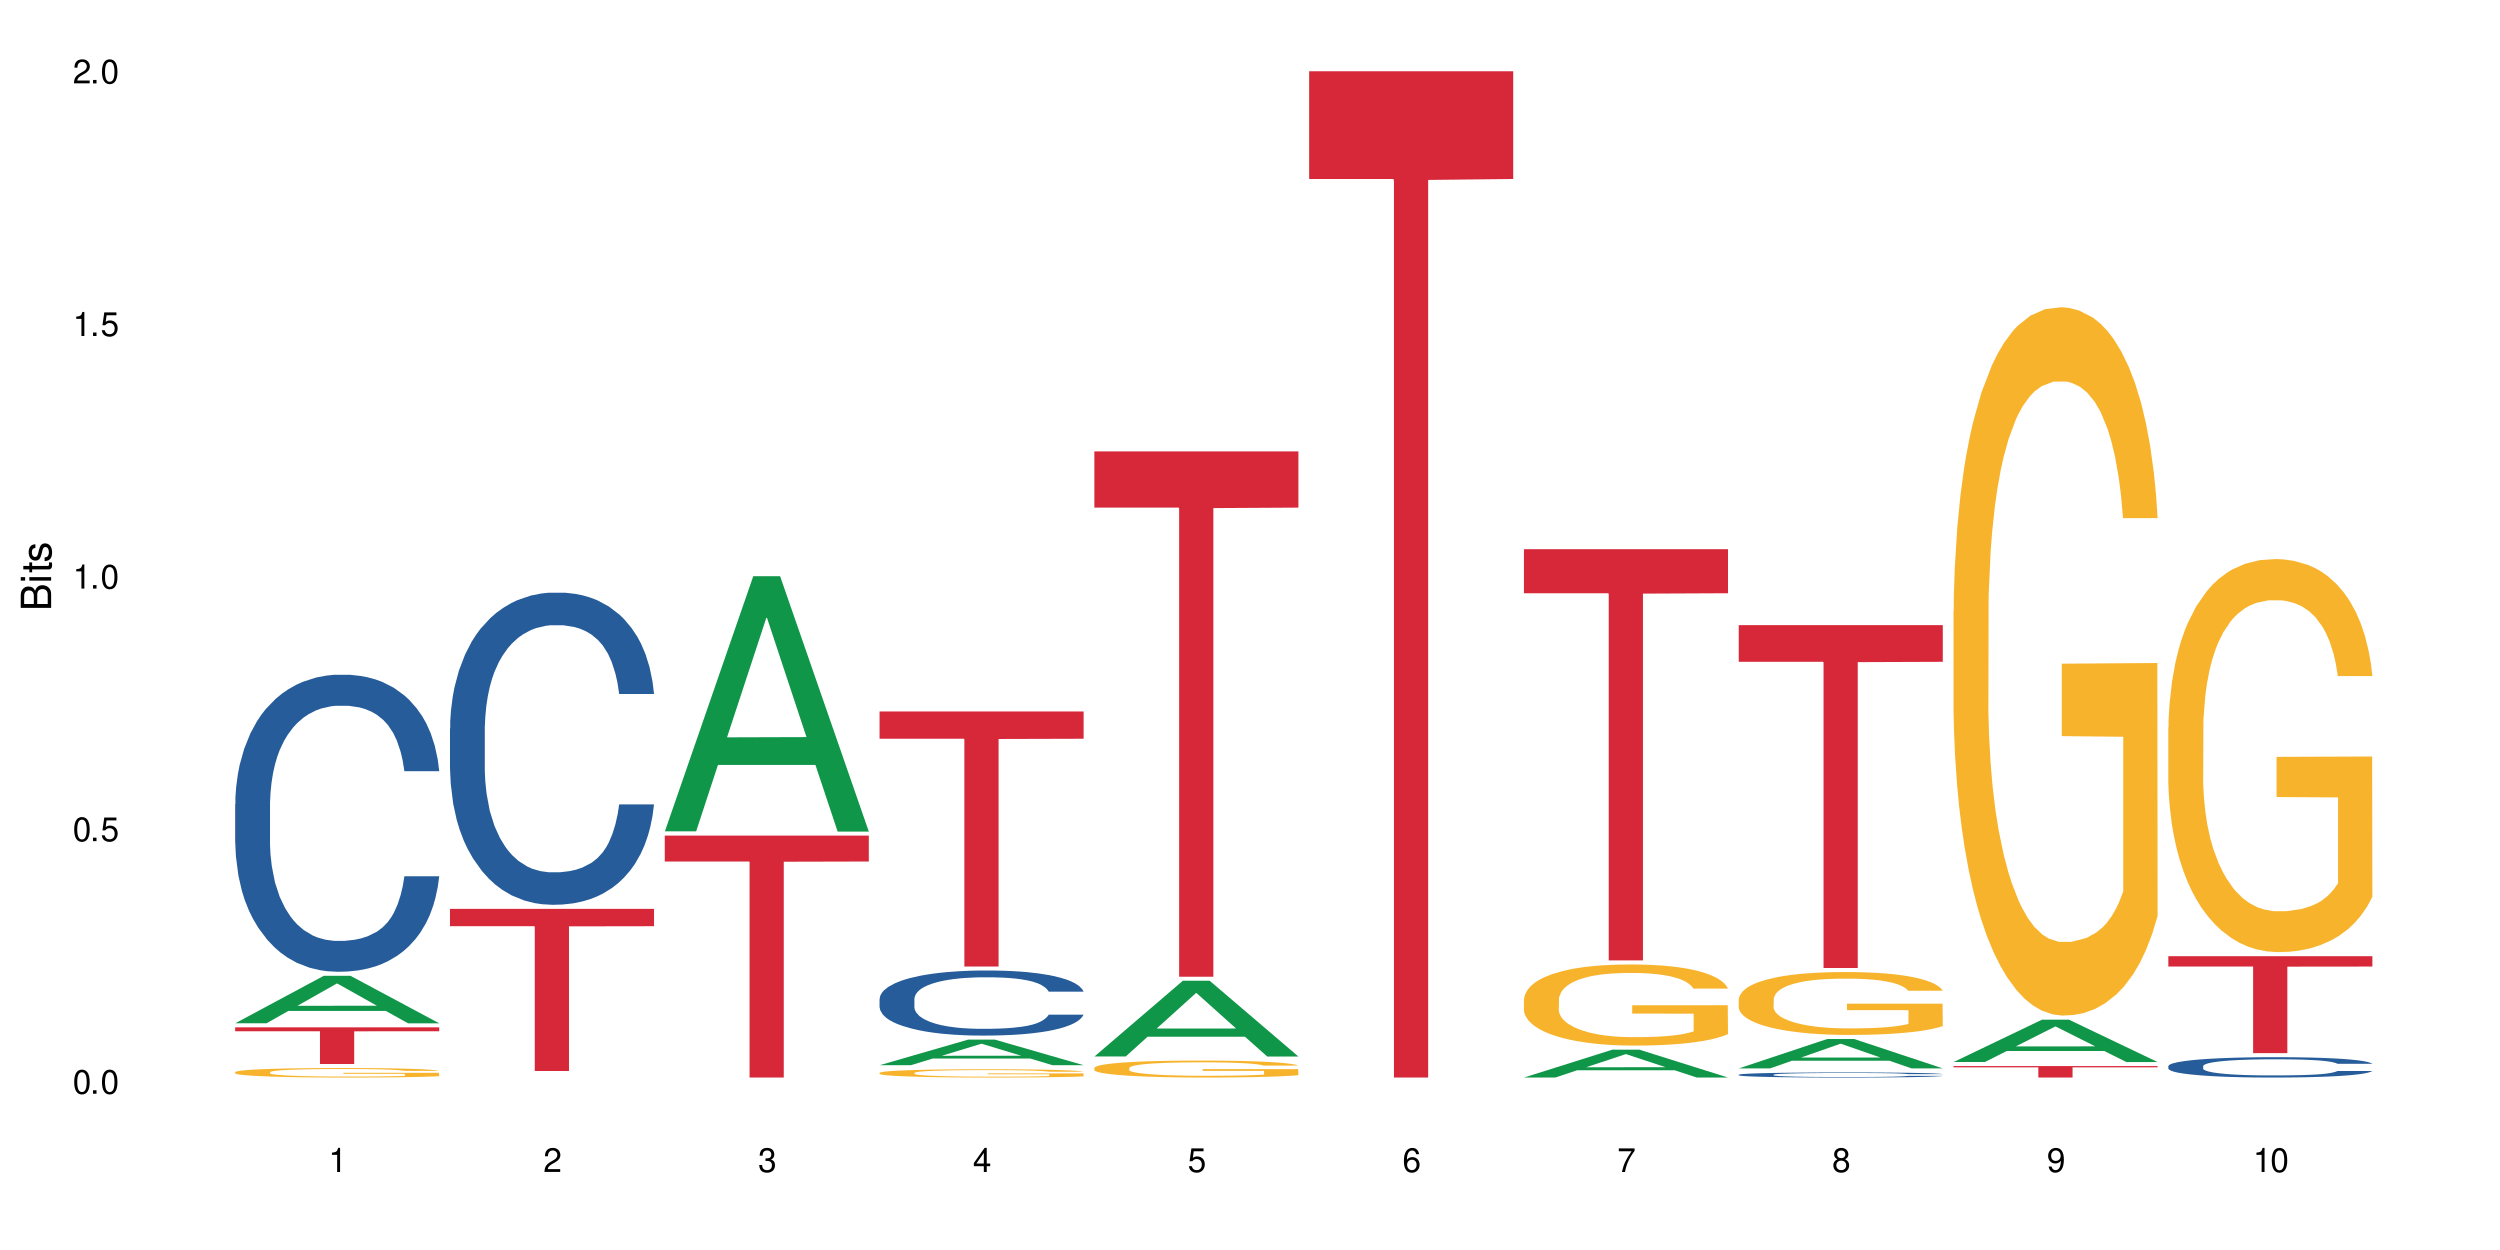 <?xml version="1.0" encoding="UTF-8"?>
<svg xmlns="http://www.w3.org/2000/svg" xmlns:xlink="http://www.w3.org/1999/xlink" width="720" height="360" viewBox="0 0 720 360">
<defs>
<g>
<g id="glyph-0-0">
</g>
<g id="glyph-0-1">
<path d="M 2.641 -6.938 C 2 -6.938 1.422 -6.656 1.078 -6.172 C 0.641 -5.562 0.406 -4.641 0.406 -3.359 C 0.406 -1.016 1.188 0.219 2.641 0.219 C 4.078 0.219 4.859 -1.016 4.859 -3.297 C 4.859 -4.641 4.656 -5.547 4.203 -6.172 C 3.844 -6.656 3.281 -6.938 2.641 -6.938 Z M 2.641 -6.188 C 3.547 -6.188 4 -5.25 4 -3.375 C 4 -1.406 3.562 -0.484 2.625 -0.484 C 1.734 -0.484 1.281 -1.438 1.281 -3.344 C 1.281 -5.25 1.734 -6.188 2.641 -6.188 Z M 2.641 -6.188 "/>
</g>
<g id="glyph-0-2">
<path d="M 1.828 -1 L 0.828 -1 L 0.828 0 L 1.828 0 Z M 1.828 -1 "/>
</g>
<g id="glyph-0-3">
<path d="M 4.562 -6.797 L 1.062 -6.797 L 0.547 -3.094 L 1.328 -3.094 C 1.719 -3.562 2.047 -3.734 2.578 -3.734 C 3.484 -3.734 4.062 -3.109 4.062 -2.094 C 4.062 -1.125 3.484 -0.531 2.578 -0.531 C 1.828 -0.531 1.375 -0.906 1.188 -1.672 L 0.328 -1.672 C 0.453 -1.109 0.547 -0.844 0.75 -0.594 C 1.125 -0.078 1.828 0.219 2.594 0.219 C 3.969 0.219 4.922 -0.781 4.922 -2.219 C 4.922 -3.562 4.031 -4.484 2.719 -4.484 C 2.25 -4.484 1.859 -4.359 1.469 -4.062 L 1.734 -5.969 L 4.562 -5.969 Z M 4.562 -6.797 "/>
</g>
<g id="glyph-0-4">
<path d="M 2.484 -4.938 L 2.484 0 L 3.328 0 L 3.328 -6.938 L 2.766 -6.938 C 2.469 -5.875 2.281 -5.734 0.984 -5.562 L 0.984 -4.938 Z M 2.484 -4.938 "/>
</g>
<g id="glyph-0-5">
<path d="M 4.859 -0.828 L 1.281 -0.828 C 1.359 -1.406 1.672 -1.781 2.5 -2.281 L 3.469 -2.828 C 4.406 -3.344 4.906 -4.062 4.906 -4.906 C 4.906 -5.484 4.672 -6.031 4.266 -6.406 C 3.859 -6.766 3.375 -6.938 2.719 -6.938 C 1.859 -6.938 1.219 -6.625 0.844 -6.031 C 0.609 -5.672 0.5 -5.234 0.484 -4.531 L 1.328 -4.531 C 1.359 -5.016 1.406 -5.281 1.531 -5.516 C 1.75 -5.938 2.188 -6.203 2.703 -6.203 C 3.469 -6.203 4.031 -5.641 4.031 -4.891 C 4.031 -4.344 3.719 -3.859 3.125 -3.516 L 2.234 -3 C 0.812 -2.172 0.406 -1.531 0.328 -0.016 L 4.859 -0.016 Z M 4.859 -0.828 "/>
</g>
<g id="glyph-0-6">
<path d="M 2.125 -3.188 L 2.578 -3.188 C 3.5 -3.188 3.984 -2.766 3.984 -1.922 C 3.984 -1.062 3.469 -0.531 2.594 -0.531 C 1.656 -0.531 1.203 -1 1.156 -2.016 L 0.312 -2.016 C 0.344 -1.453 0.438 -1.094 0.609 -0.781 C 0.953 -0.109 1.625 0.219 2.547 0.219 C 3.953 0.219 4.859 -0.625 4.859 -1.938 C 4.859 -2.828 4.516 -3.297 3.703 -3.594 C 4.344 -3.844 4.656 -4.328 4.656 -5.031 C 4.656 -6.219 3.875 -6.938 2.578 -6.938 C 1.203 -6.938 0.484 -6.172 0.453 -4.703 L 1.297 -4.703 C 1.312 -5.125 1.344 -5.359 1.453 -5.578 C 1.641 -5.969 2.062 -6.203 2.594 -6.203 C 3.344 -6.203 3.797 -5.75 3.797 -5 C 3.797 -4.516 3.609 -4.219 3.25 -4.047 C 3.016 -3.953 2.703 -3.922 2.125 -3.906 Z M 2.125 -3.188 "/>
</g>
<g id="glyph-0-7">
<path d="M 3.141 -1.672 L 3.141 0 L 3.984 0 L 3.984 -1.672 L 4.984 -1.672 L 4.984 -2.438 L 3.984 -2.438 L 3.984 -6.938 L 3.359 -6.938 L 0.266 -2.578 L 0.266 -1.672 Z M 3.141 -2.438 L 1 -2.438 L 3.141 -5.5 Z M 3.141 -2.438 "/>
</g>
<g id="glyph-0-8">
<path d="M 4.781 -5.125 C 4.609 -6.266 3.891 -6.938 2.844 -6.938 C 2.094 -6.938 1.422 -6.578 1.031 -5.953 C 0.594 -5.266 0.406 -4.422 0.406 -3.172 C 0.406 -2 0.578 -1.25 0.984 -0.641 C 1.359 -0.078 1.953 0.219 2.703 0.219 C 3.984 0.219 4.922 -0.75 4.922 -2.094 C 4.922 -3.375 4.062 -4.281 2.844 -4.281 C 2.172 -4.281 1.641 -4.031 1.281 -3.516 C 1.281 -5.234 1.828 -6.188 2.797 -6.188 C 3.391 -6.188 3.797 -5.797 3.938 -5.125 Z M 2.734 -3.531 C 3.547 -3.531 4.062 -2.953 4.062 -2.031 C 4.062 -1.156 3.484 -0.531 2.703 -0.531 C 1.922 -0.531 1.328 -1.188 1.328 -2.078 C 1.328 -2.938 1.906 -3.531 2.734 -3.531 Z M 2.734 -3.531 "/>
</g>
<g id="glyph-0-9">
<path d="M 4.984 -6.797 L 0.438 -6.797 L 0.438 -5.969 L 4.109 -5.969 C 2.5 -3.656 1.828 -2.234 1.328 0 L 2.219 0 C 2.594 -2.172 3.453 -4.047 4.984 -6.094 Z M 4.984 -6.797 "/>
</g>
<g id="glyph-0-10">
<path d="M 3.75 -3.656 C 4.469 -4.094 4.688 -4.438 4.688 -5.078 C 4.688 -6.172 3.844 -6.938 2.641 -6.938 C 1.438 -6.938 0.594 -6.172 0.594 -5.094 C 0.594 -4.438 0.812 -4.094 1.516 -3.656 C 0.734 -3.266 0.359 -2.703 0.359 -1.922 C 0.359 -0.656 1.281 0.219 2.641 0.219 C 3.984 0.219 4.922 -0.656 4.922 -1.922 C 4.922 -2.703 4.531 -3.266 3.75 -3.656 Z M 2.641 -6.188 C 3.359 -6.188 3.812 -5.75 3.812 -5.062 C 3.812 -4.406 3.344 -3.984 2.641 -3.984 C 1.922 -3.984 1.453 -4.406 1.453 -5.078 C 1.453 -5.75 1.922 -6.188 2.641 -6.188 Z M 2.641 -3.266 C 3.484 -3.266 4.062 -2.719 4.062 -1.906 C 4.062 -1.078 3.484 -0.531 2.625 -0.531 C 1.797 -0.531 1.219 -1.094 1.219 -1.906 C 1.219 -2.719 1.781 -3.266 2.641 -3.266 Z M 2.641 -3.266 "/>
</g>
<g id="glyph-0-11">
<path d="M 0.516 -1.578 C 0.672 -0.453 1.406 0.219 2.438 0.219 C 3.188 0.219 3.859 -0.141 4.266 -0.766 C 4.688 -1.453 4.891 -2.297 4.891 -3.547 C 4.891 -4.719 4.703 -5.453 4.312 -6.078 C 3.938 -6.641 3.344 -6.938 2.594 -6.938 C 1.297 -6.938 0.359 -5.969 0.359 -4.625 C 0.359 -3.344 1.234 -2.453 2.453 -2.453 C 3.094 -2.453 3.578 -2.672 4.016 -3.203 C 4 -1.484 3.469 -0.531 2.5 -0.531 C 1.906 -0.531 1.484 -0.906 1.359 -1.578 Z M 2.578 -6.203 C 3.375 -6.203 3.969 -5.531 3.969 -4.641 C 3.969 -3.797 3.391 -3.188 2.547 -3.188 C 1.734 -3.188 1.234 -3.766 1.234 -4.688 C 1.234 -5.562 1.797 -6.203 2.578 -6.203 Z M 2.578 -6.203 "/>
</g>
<g id="glyph-1-0">
</g>
<g id="glyph-1-1">
<path d="M 0 -0.953 L 0 -4.891 C 0 -5.719 -0.234 -6.344 -0.734 -6.797 C -1.188 -7.234 -1.812 -7.469 -2.5 -7.469 C -3.547 -7.469 -4.188 -7 -4.625 -5.875 C -4.984 -6.688 -5.625 -7.094 -6.531 -7.094 C -7.172 -7.094 -7.734 -6.859 -8.141 -6.391 C -8.562 -5.922 -8.75 -5.344 -8.75 -4.5 L -8.75 -0.953 Z M -4.984 -2.062 L -7.766 -2.062 L -7.766 -4.219 C -7.766 -4.844 -7.688 -5.203 -7.453 -5.5 C -7.219 -5.812 -6.859 -5.969 -6.375 -5.969 C -5.891 -5.969 -5.531 -5.812 -5.297 -5.5 C -5.062 -5.203 -4.984 -4.844 -4.984 -4.219 Z M -0.984 -2.062 L -4 -2.062 L -4 -4.781 C -4 -5.766 -3.438 -6.359 -2.484 -6.359 C -1.547 -6.359 -0.984 -5.766 -0.984 -4.781 Z M -0.984 -2.062 "/>
</g>
<g id="glyph-1-2">
<path d="M -6.281 -1.797 L -6.281 -0.797 L 0 -0.797 L 0 -1.797 Z M -8.75 -1.797 L -8.75 -0.797 L -7.484 -0.797 L -7.484 -1.797 Z M -8.75 -1.797 "/>
</g>
<g id="glyph-1-3">
<path d="M -6.281 -3.047 L -6.281 -2.016 L -8.016 -2.016 L -8.016 -1.016 L -6.281 -1.016 L -6.281 -0.172 L -5.469 -0.172 L -5.469 -1.016 L -0.719 -1.016 C -0.078 -1.016 0.281 -1.453 0.281 -2.234 C 0.281 -2.5 0.25 -2.719 0.188 -3.047 L -0.641 -3.047 C -0.609 -2.906 -0.594 -2.766 -0.594 -2.562 C -0.594 -2.141 -0.719 -2.016 -1.156 -2.016 L -5.469 -2.016 L -5.469 -3.047 Z M -6.281 -3.047 "/>
</g>
<g id="glyph-1-4">
<path d="M -4.531 -5.25 C -5.766 -5.25 -6.469 -4.422 -6.469 -2.969 C -6.469 -1.516 -5.719 -0.562 -4.547 -0.562 C -3.562 -0.562 -3.094 -1.062 -2.734 -2.562 L -2.516 -3.484 C -2.344 -4.188 -2.094 -4.469 -1.641 -4.469 C -1.047 -4.469 -0.641 -3.875 -0.641 -3 C -0.641 -2.453 -0.797 -2 -1.062 -1.75 C -1.25 -1.594 -1.422 -1.531 -1.875 -1.469 L -1.875 -0.406 C -0.422 -0.453 0.281 -1.266 0.281 -2.922 C 0.281 -4.5 -0.5 -5.516 -1.719 -5.516 C -2.656 -5.516 -3.172 -4.984 -3.469 -3.734 L -3.703 -2.766 C -3.891 -1.953 -4.156 -1.609 -4.594 -1.609 C -5.188 -1.609 -5.547 -2.125 -5.547 -2.938 C -5.547 -3.75 -5.203 -4.172 -4.531 -4.203 Z M -4.531 -5.25 "/>
</g>
</g>
</defs>
<rect x="-72" y="-36" width="864" height="432" fill="rgb(100%, 100%, 100%)" fill-opacity="1"/>
<path fill-rule="nonzero" fill="rgb(6.275%, 58.824%, 28.235%)" fill-opacity="1" d="M 67.73 294.699 L 67.793 294.688 L 93.223 281.039 L 100.945 281.039 L 126.5 294.715 L 117.52 294.715 L 111.117 291.145 L 83.051 291.145 L 76.773 294.699 L 67.73 294.699 L 85.75 289.668 L 108.543 289.652 L 97.176 283.273 L 97.051 283.262 L 96.926 283.297 L 85.688 289.652 L 85.75 289.668 Z M 67.73 294.699 "/>
<path fill-rule="nonzero" fill="rgb(14.51%, 36.078%, 60%)" fill-opacity="1" d="M 67.73 231.562 L 67.801 231.484 L 67.801 229.609 L 68.02 226.637 L 68.52 222.883 L 69.02 220.305 L 70.312 215.691 L 72.102 211.238 L 73.965 207.797 L 75.328 205.766 L 76.547 204.199 L 79.34 201.309 L 81.133 199.824 L 83.066 198.492 L 85.434 197.164 L 87.152 196.383 L 91.023 195.133 L 93.891 194.586 L 96.113 194.352 L 100.914 194.352 L 103.781 194.664 L 105.859 195.055 L 108.152 195.68 L 110.086 196.383 L 113.457 198.102 L 116.465 200.293 L 117.828 201.543 L 119.977 203.965 L 121.625 206.312 L 122.773 208.344 L 124.062 211.238 L 125.207 214.754 L 126.07 218.742 L 126.5 222.102 L 116.465 222.102 L 115.965 218.977 L 115.391 216.551 L 114.316 213.348 L 113.238 211.082 L 111.734 208.812 L 110.375 207.328 L 108.512 205.844 L 106.863 204.906 L 105.141 204.199 L 103.492 203.73 L 100.34 203.262 L 96.684 203.262 L 95.324 203.418 L 92.527 204.043 L 91.023 204.59 L 88.871 205.688 L 87.367 206.703 L 85.578 208.266 L 84.359 209.594 L 82.852 211.629 L 81.777 213.426 L 80.559 216.004 L 79.844 217.961 L 79.199 220.148 L 78.625 222.727 L 78.195 225.465 L 77.906 228.355 L 77.766 231.172 L 77.766 243.289 L 77.906 246.102 L 78.266 249.387 L 79.199 254.156 L 80.559 258.297 L 82.137 261.582 L 83.641 263.926 L 84.5 265.02 L 85.648 266.273 L 87.441 267.836 L 90.02 269.398 L 91.523 270.023 L 93.816 270.648 L 96.184 270.961 L 99.336 270.961 L 102.133 270.648 L 103.996 270.258 L 105.93 269.633 L 108.582 268.305 L 110.23 267.055 L 111.664 265.57 L 112.738 264.082 L 113.457 262.832 L 114.531 260.41 L 115.391 257.75 L 116.035 255.016 L 116.465 252.355 L 126.5 252.355 L 126.07 255.484 L 125.422 258.531 L 124.777 260.801 L 123.777 263.535 L 122.629 265.961 L 120.98 268.695 L 119.617 270.492 L 117.828 272.449 L 116.18 273.934 L 114.387 275.262 L 111.734 276.824 L 110.016 277.609 L 108.152 278.312 L 105.93 278.938 L 103.137 279.484 L 100.125 279.797 L 97.328 279.875 L 94.32 279.719 L 92.098 279.406 L 89.16 278.703 L 85.504 277.293 L 82.852 275.809 L 80.773 274.324 L 78.984 272.762 L 76.977 270.648 L 74.395 267.211 L 72.82 264.551 L 71.746 262.363 L 70.527 259.316 L 69.664 256.578 L 68.664 252.199 L 67.945 246.648 L 67.73 242.352 Z M 67.73 231.562 "/>
<path fill-rule="nonzero" fill="rgb(96.863%, 70.196%, 16.863%)" fill-opacity="1" d="M 67.73 308.766 L 67.801 308.762 L 67.801 308.711 L 68.09 308.602 L 68.805 308.445 L 69.738 308.316 L 70.742 308.219 L 71.387 308.164 L 72.461 308.09 L 73.395 308.035 L 75.758 307.922 L 78.77 307.816 L 80.418 307.773 L 82.281 307.73 L 84.93 307.68 L 86.148 307.664 L 89.875 307.625 L 94.105 307.598 L 98.762 307.59 L 100.914 307.594 L 103.852 307.605 L 107.863 307.633 L 110.16 307.656 L 111.949 307.68 L 113.812 307.715 L 116.105 307.766 L 118.258 307.824 L 119.977 307.883 L 121.695 307.961 L 123.129 308.039 L 124.348 308.129 L 125.422 308.23 L 126.07 308.32 L 126.5 308.406 L 116.535 308.406 L 115.965 308.32 L 115.32 308.254 L 114.242 308.168 L 113.168 308.109 L 112.094 308.062 L 110.086 307.996 L 108.367 307.957 L 106.215 307.922 L 104.137 307.898 L 101.773 307.883 L 100.34 307.879 L 96.543 307.879 L 93.102 307.898 L 91.094 307.918 L 89.66 307.938 L 87.656 307.973 L 86.438 308.004 L 85.719 308.023 L 83.57 308.102 L 82.137 308.172 L 81.348 308.219 L 80.344 308.293 L 79.629 308.363 L 78.84 308.461 L 78.41 308.539 L 77.836 308.707 L 77.766 309.16 L 77.98 309.254 L 78.41 309.355 L 78.984 309.445 L 79.844 309.543 L 80.703 309.613 L 82.207 309.711 L 83.496 309.777 L 84.5 309.82 L 86.438 309.887 L 87.227 309.91 L 89.09 309.953 L 91.023 309.988 L 93.387 310.02 L 95.18 310.035 L 98.047 310.047 L 101.703 310.047 L 106 310.031 L 108.727 310.012 L 110.59 309.992 L 111.809 309.973 L 113.312 309.945 L 114.387 309.922 L 115.391 309.895 L 116.609 309.852 L 116.609 309.254 L 98.906 309.25 L 98.906 308.973 L 126.426 308.969 L 126.5 309.945 L 124.992 310.016 L 123.129 310.078 L 121.34 310.129 L 119.477 310.172 L 116.824 310.219 L 114.672 310.25 L 111.375 310.285 L 108.367 310.309 L 105.215 310.324 L 102.418 310.328 L 99.121 310.332 L 96.184 310.328 L 93.031 310.312 L 90.52 310.293 L 88.227 310.266 L 85.934 310.234 L 83.066 310.184 L 81.203 310.141 L 79.27 310.086 L 77.336 310.023 L 75.613 309.957 L 74.469 309.906 L 73.32 309.844 L 72.102 309.77 L 70.957 309.684 L 70.098 309.605 L 69.309 309.52 L 68.734 309.438 L 68.16 309.324 L 67.875 309.234 L 67.73 309.156 Z M 67.73 308.766 "/>
<path fill-rule="nonzero" fill="rgb(83.922%, 15.686%, 22.353%)" fill-opacity="1" d="M 67.73 295.875 L 126.5 295.875 L 126.5 297.008 L 102.008 297.016 L 102.008 306.426 L 92.152 306.426 L 92.152 297.027 L 92.008 297.008 L 67.73 297.008 Z M 67.73 295.875 "/>
<path fill-rule="nonzero" fill="rgb(14.51%, 36.078%, 60%)" fill-opacity="1" d="M 129.594 209.812 L 129.664 209.73 L 129.664 207.758 L 129.879 204.637 L 130.379 200.691 L 130.883 197.98 L 132.172 193.133 L 133.965 188.449 L 135.828 184.836 L 137.188 182.699 L 138.406 181.055 L 141.203 178.016 L 142.992 176.453 L 144.93 175.059 L 147.293 173.66 L 149.016 172.84 L 152.883 171.523 L 155.75 170.949 L 157.973 170.703 L 162.773 170.703 L 165.641 171.031 L 167.719 171.441 L 170.012 172.102 L 171.949 172.84 L 175.316 174.648 L 178.324 176.949 L 179.688 178.262 L 181.836 180.809 L 183.484 183.273 L 184.633 185.41 L 185.922 188.449 L 187.07 192.148 L 187.93 196.336 L 188.359 199.871 L 178.324 199.871 L 177.824 196.582 L 177.25 194.035 L 176.176 190.668 L 175.102 188.285 L 173.598 185.902 L 172.234 184.34 L 170.371 182.781 L 168.723 181.793 L 167.004 181.055 L 165.355 180.562 L 162.199 180.07 L 158.547 180.07 L 157.184 180.234 L 154.391 180.891 L 152.883 181.465 L 150.734 182.617 L 149.23 183.684 L 147.438 185.328 L 146.219 186.723 L 144.715 188.859 L 143.641 190.75 L 142.422 193.461 L 141.703 195.516 L 141.059 197.816 L 140.484 200.527 L 140.055 203.402 L 139.77 206.441 L 139.625 209.398 L 139.625 222.137 L 139.77 225.094 L 140.129 228.543 L 141.059 233.555 L 142.422 237.91 L 143.996 241.359 L 145.504 243.824 L 146.363 244.977 L 147.508 246.289 L 149.301 247.934 L 151.879 249.574 L 153.387 250.234 L 155.68 250.891 L 158.043 251.219 L 161.199 251.219 L 163.992 250.891 L 165.855 250.48 L 167.789 249.824 L 170.441 248.426 L 172.09 247.113 L 173.523 245.551 L 174.598 243.988 L 175.316 242.676 L 176.391 240.129 L 177.25 237.336 L 177.895 234.457 L 178.324 231.664 L 188.359 231.664 L 187.93 234.953 L 187.285 238.156 L 186.641 240.539 L 185.637 243.414 L 184.488 245.961 L 182.84 248.836 L 181.48 250.727 L 179.688 252.781 L 178.039 254.34 L 176.246 255.738 L 173.598 257.383 L 171.875 258.203 L 170.012 258.941 L 167.789 259.602 L 164.996 260.176 L 161.984 260.504 L 159.191 260.586 L 156.18 260.422 L 153.957 260.094 L 151.02 259.352 L 147.367 257.875 L 144.715 256.312 L 142.637 254.754 L 140.844 253.109 L 138.836 250.891 L 136.258 247.277 L 134.68 244.48 L 133.605 242.184 L 132.387 238.977 L 131.527 236.102 L 130.523 231.5 L 129.809 225.668 L 129.594 221.148 Z M 129.594 209.812 "/>
<path fill-rule="nonzero" fill="rgb(83.922%, 15.686%, 22.353%)" fill-opacity="1" d="M 129.594 261.75 L 188.359 261.75 L 188.359 266.75 L 163.867 266.793 L 163.867 308.457 L 154.012 308.457 L 154.012 266.836 L 153.871 266.75 L 129.594 266.75 Z M 129.594 261.75 "/>
<path fill-rule="nonzero" fill="rgb(6.275%, 58.824%, 28.235%)" fill-opacity="1" d="M 191.453 239.426 L 191.516 239.355 L 216.945 165.938 L 224.668 165.938 L 250.219 239.492 L 241.242 239.492 L 234.84 220.293 L 206.773 220.293 L 200.492 239.426 L 191.453 239.426 L 209.473 212.352 L 232.266 212.281 L 220.898 177.953 L 220.773 177.887 L 220.648 178.094 L 209.41 212.281 L 209.473 212.352 Z M 191.453 239.426 "/>
<path fill-rule="nonzero" fill="rgb(83.922%, 15.686%, 22.353%)" fill-opacity="1" d="M 191.453 240.656 L 250.219 240.656 L 250.219 248.117 L 225.727 248.18 L 225.727 310.332 L 215.875 310.332 L 215.875 248.246 L 215.73 248.117 L 191.453 248.117 Z M 191.453 240.656 "/>
<path fill-rule="nonzero" fill="rgb(6.275%, 58.824%, 28.235%)" fill-opacity="1" d="M 253.312 306.773 L 253.375 306.766 L 278.805 299.414 L 286.527 299.414 L 312.082 306.777 L 303.102 306.777 L 296.699 304.855 L 268.633 304.855 L 262.355 306.773 L 253.312 306.773 L 271.332 304.062 L 294.125 304.055 L 282.762 300.617 L 282.633 300.609 L 282.508 300.633 L 271.27 304.055 L 271.332 304.062 Z M 253.312 306.773 "/>
<path fill-rule="nonzero" fill="rgb(14.51%, 36.078%, 60%)" fill-opacity="1" d="M 253.312 287.668 L 253.387 287.652 L 253.387 287.238 L 253.602 286.59 L 254.102 285.766 L 254.605 285.203 L 255.895 284.191 L 257.684 283.215 L 259.547 282.461 L 260.91 282.016 L 262.129 281.676 L 264.922 281.039 L 266.715 280.715 L 268.652 280.426 L 271.016 280.133 L 272.734 279.961 L 276.605 279.688 L 279.473 279.566 L 281.695 279.516 L 286.496 279.516 L 289.363 279.586 L 291.441 279.672 L 293.734 279.809 L 295.668 279.961 L 299.039 280.34 L 302.047 280.816 L 303.41 281.094 L 305.559 281.621 L 307.207 282.137 L 308.355 282.582 L 309.645 283.215 L 310.793 283.984 L 311.652 284.859 L 312.082 285.598 L 302.047 285.598 L 301.547 284.91 L 300.973 284.379 L 299.898 283.676 L 298.824 283.18 L 297.316 282.684 L 295.957 282.359 L 294.094 282.035 L 292.445 281.828 L 290.723 281.676 L 289.074 281.57 L 285.922 281.469 L 282.266 281.469 L 280.906 281.504 L 278.109 281.641 L 276.605 281.758 L 274.457 282 L 272.949 282.223 L 271.16 282.566 L 269.941 282.855 L 268.434 283.301 L 267.359 283.695 L 266.141 284.262 L 265.426 284.688 L 264.781 285.168 L 264.207 285.734 L 263.777 286.332 L 263.492 286.965 L 263.348 287.582 L 263.348 290.238 L 263.492 290.852 L 263.848 291.574 L 264.781 292.617 L 266.141 293.523 L 267.719 294.242 L 269.223 294.758 L 270.082 294.996 L 271.23 295.27 L 273.023 295.613 L 275.602 295.957 L 277.105 296.094 L 279.402 296.23 L 281.766 296.301 L 284.918 296.301 L 287.715 296.23 L 289.578 296.145 L 291.512 296.008 L 294.164 295.715 L 295.812 295.441 L 297.246 295.117 L 298.32 294.793 L 299.039 294.52 L 300.113 293.988 L 300.973 293.406 L 301.617 292.805 L 302.047 292.223 L 312.082 292.223 L 311.652 292.906 L 311.008 293.574 L 310.363 294.074 L 309.359 294.672 L 308.211 295.203 L 306.562 295.801 L 305.203 296.195 L 303.41 296.625 L 301.762 296.949 L 299.969 297.242 L 297.316 297.582 L 295.598 297.754 L 293.734 297.91 L 291.512 298.047 L 288.719 298.164 L 285.707 298.234 L 282.914 298.25 L 279.902 298.219 L 277.68 298.148 L 274.742 297.996 L 271.086 297.688 L 268.434 297.359 L 266.355 297.035 L 264.566 296.691 L 262.559 296.23 L 259.98 295.477 L 258.402 294.895 L 257.328 294.414 L 256.109 293.746 L 255.25 293.148 L 254.246 292.188 L 253.527 290.973 L 253.312 290.031 Z M 253.312 287.668 "/>
<path fill-rule="nonzero" fill="rgb(96.863%, 70.196%, 16.863%)" fill-opacity="1" d="M 253.312 308.965 L 253.387 308.965 L 253.387 308.922 L 253.672 308.824 L 254.387 308.688 L 255.32 308.574 L 256.324 308.488 L 256.969 308.441 L 258.043 308.379 L 258.977 308.328 L 261.34 308.23 L 264.352 308.141 L 266 308.102 L 267.863 308.062 L 270.516 308.023 L 271.73 308.008 L 275.461 307.973 L 279.688 307.949 L 284.348 307.941 L 286.496 307.945 L 289.434 307.953 L 293.449 307.977 L 295.742 308 L 297.531 308.023 L 299.395 308.051 L 301.691 308.094 L 303.84 308.145 L 305.559 308.199 L 307.281 308.266 L 308.715 308.332 L 309.93 308.41 L 311.008 308.5 L 311.652 308.578 L 312.082 308.656 L 302.121 308.656 L 301.547 308.578 L 300.902 308.52 L 299.824 308.445 L 298.75 308.395 L 297.676 308.352 L 295.668 308.297 L 293.949 308.262 L 291.801 308.23 L 289.723 308.211 L 287.355 308.199 L 285.922 308.195 L 282.125 308.195 L 278.684 308.211 L 276.676 308.227 L 275.242 308.242 L 273.238 308.277 L 272.02 308.305 L 271.301 308.32 L 269.152 308.387 L 267.719 308.449 L 266.93 308.492 L 265.926 308.555 L 265.211 308.613 L 264.422 308.703 L 263.992 308.77 L 263.418 308.918 L 263.348 309.309 L 263.562 309.391 L 263.992 309.48 L 264.566 309.559 L 265.426 309.645 L 266.285 309.707 L 267.789 309.793 L 269.082 309.848 L 270.082 309.887 L 272.02 309.945 L 272.809 309.965 L 274.672 310.004 L 276.605 310.035 L 278.973 310.059 L 280.762 310.074 L 283.629 310.082 L 287.285 310.082 L 291.586 310.07 L 294.309 310.055 L 296.172 310.035 L 297.391 310.02 L 298.895 309.996 L 299.969 309.973 L 300.973 309.949 L 302.191 309.914 L 302.191 309.391 L 284.488 309.391 L 284.488 309.145 L 312.008 309.145 L 312.082 309.996 L 310.578 310.055 L 308.715 310.113 L 306.922 310.156 L 305.059 310.191 L 302.406 310.234 L 300.258 310.262 L 296.961 310.289 L 293.949 310.312 L 290.797 310.324 L 288 310.332 L 284.703 310.332 L 281.766 310.328 L 278.613 310.316 L 276.105 310.297 L 273.812 310.277 L 271.516 310.246 L 268.652 310.203 L 266.789 310.164 L 264.852 310.117 L 262.918 310.062 L 261.195 310.004 L 260.051 309.961 L 258.902 309.906 L 257.684 309.84 L 256.539 309.766 L 255.68 309.699 L 254.891 309.625 L 254.316 309.551 L 253.742 309.453 L 253.457 309.375 L 253.312 309.309 Z M 253.312 308.965 "/>
<path fill-rule="nonzero" fill="rgb(83.922%, 15.686%, 22.353%)" fill-opacity="1" d="M 253.312 204.895 L 312.082 204.895 L 312.082 212.758 L 287.59 212.828 L 287.59 278.352 L 277.734 278.352 L 277.734 212.898 L 277.594 212.758 L 253.312 212.758 Z M 253.312 204.895 "/>
<path fill-rule="nonzero" fill="rgb(6.275%, 58.824%, 28.235%)" fill-opacity="1" d="M 315.176 304.262 L 315.238 304.242 L 340.664 282.457 L 348.387 282.457 L 373.941 304.281 L 364.965 304.281 L 358.559 298.586 L 330.496 298.586 L 324.215 304.262 L 315.176 304.262 L 333.195 296.227 L 355.984 296.207 L 344.621 286.023 L 344.496 286 L 344.371 286.062 L 333.133 296.207 L 333.195 296.227 Z M 315.176 304.262 "/>
<path fill-rule="nonzero" fill="rgb(96.863%, 70.196%, 16.863%)" fill-opacity="1" d="M 315.176 307.539 L 315.246 307.535 L 315.246 307.445 L 315.531 307.246 L 316.25 306.969 L 317.18 306.742 L 318.184 306.562 L 318.828 306.469 L 319.906 306.336 L 320.836 306.234 L 323.203 306.035 L 326.211 305.848 L 327.859 305.766 L 329.723 305.691 L 332.375 305.605 L 333.594 305.574 L 337.32 305.504 L 341.547 305.461 L 346.207 305.445 L 348.355 305.449 L 351.297 305.469 L 355.309 305.52 L 357.602 305.562 L 359.395 305.605 L 361.258 305.664 L 363.551 305.754 L 365.699 305.859 L 367.422 305.969 L 369.141 306.102 L 370.574 306.246 L 371.793 306.402 L 372.867 306.59 L 373.512 306.746 L 373.941 306.902 L 363.98 306.902 L 363.406 306.746 L 362.762 306.625 L 361.688 306.477 L 360.613 306.371 L 359.535 306.285 L 357.531 306.168 L 355.809 306.098 L 353.66 306.035 L 351.582 305.996 L 349.215 305.969 L 347.785 305.961 L 343.984 305.961 L 340.547 305.992 L 338.539 306.027 L 337.105 306.062 L 335.098 306.129 L 333.879 306.184 L 333.164 306.219 L 331.012 306.355 L 329.578 306.48 L 328.793 306.566 L 327.789 306.699 L 327.07 306.82 L 326.281 307 L 325.852 307.133 L 325.281 307.438 L 325.207 308.238 L 325.422 308.41 L 325.852 308.594 L 326.426 308.754 L 327.285 308.922 L 328.145 309.051 L 329.652 309.227 L 330.941 309.344 L 331.945 309.418 L 333.879 309.539 L 334.668 309.578 L 336.531 309.66 L 338.465 309.723 L 340.832 309.773 L 342.625 309.801 L 345.488 309.824 L 349.145 309.824 L 353.445 309.797 L 356.168 309.762 L 358.031 309.727 L 359.25 309.695 L 360.754 309.645 L 361.832 309.602 L 362.832 309.551 L 364.051 309.477 L 364.051 308.41 L 346.352 308.406 L 346.352 307.906 L 373.871 307.902 L 373.941 309.645 L 372.438 309.766 L 370.574 309.883 L 368.781 309.973 L 366.918 310.047 L 364.266 310.133 L 362.117 310.184 L 358.82 310.246 L 355.809 310.289 L 352.656 310.316 L 349.863 310.328 L 346.566 310.332 L 343.625 310.324 L 340.473 310.297 L 337.965 310.262 L 335.672 310.215 L 333.379 310.16 L 330.512 310.066 L 328.648 309.988 L 326.715 309.895 L 324.777 309.785 L 323.059 309.664 L 321.91 309.57 L 320.766 309.461 L 319.547 309.328 L 318.398 309.176 L 317.539 309.039 L 316.75 308.883 L 316.18 308.734 L 315.605 308.535 L 315.316 308.375 L 315.176 308.234 Z M 315.176 307.539 "/>
<path fill-rule="nonzero" fill="rgb(83.922%, 15.686%, 22.353%)" fill-opacity="1" d="M 315.176 129.996 L 373.941 129.996 L 373.941 146.191 L 349.449 146.332 L 349.449 281.293 L 339.594 281.293 L 339.594 146.473 L 339.453 146.191 L 315.176 146.191 Z M 315.176 129.996 "/>
<path fill-rule="nonzero" fill="rgb(83.922%, 15.686%, 22.353%)" fill-opacity="1" d="M 377.035 20.527 L 435.805 20.527 L 435.805 51.547 L 411.312 51.82 L 411.312 310.332 L 401.457 310.332 L 401.457 52.094 L 401.312 51.547 L 377.035 51.547 Z M 377.035 20.527 "/>
<path fill-rule="nonzero" fill="rgb(6.275%, 58.824%, 28.235%)" fill-opacity="1" d="M 438.895 310.324 L 438.957 310.316 L 464.387 302.297 L 472.109 302.297 L 497.664 310.332 L 488.688 310.332 L 482.281 308.234 L 454.215 308.234 L 447.938 310.324 L 438.895 310.324 L 456.914 307.367 L 479.707 307.359 L 468.344 303.609 L 468.219 303.602 L 468.09 303.625 L 456.852 307.359 L 456.914 307.367 Z M 438.895 310.324 "/>
<path fill-rule="nonzero" fill="rgb(96.863%, 70.196%, 16.863%)" fill-opacity="1" d="M 438.895 287.773 L 438.969 287.754 L 438.969 287.328 L 439.254 286.367 L 439.973 285.043 L 440.902 283.953 L 441.906 283.102 L 442.551 282.652 L 443.625 282.012 L 444.559 281.543 L 446.922 280.582 L 449.934 279.688 L 451.582 279.301 L 453.445 278.941 L 456.098 278.535 L 457.316 278.383 L 461.043 278.043 L 465.27 277.828 L 469.93 277.766 L 472.078 277.789 L 475.016 277.871 L 479.031 278.105 L 481.324 278.32 L 483.117 278.535 L 484.98 278.812 L 487.273 279.238 L 489.422 279.75 L 491.141 280.262 L 492.863 280.902 L 494.297 281.586 L 495.516 282.332 L 496.59 283.23 L 497.234 283.977 L 497.664 284.723 L 487.703 284.723 L 487.129 283.977 L 486.484 283.398 L 485.41 282.695 L 484.332 282.184 L 483.258 281.777 L 481.254 281.223 L 479.531 280.883 L 477.383 280.582 L 475.305 280.391 L 472.938 280.262 L 471.504 280.219 L 467.707 280.219 L 464.266 280.371 L 462.262 280.539 L 460.828 280.711 L 458.82 281.031 L 457.602 281.285 L 456.887 281.457 L 454.734 282.121 L 453.301 282.715 L 452.512 283.121 L 451.512 283.762 L 450.793 284.34 L 450.004 285.191 L 449.574 285.832 L 449 287.285 L 448.93 291.125 L 449.145 291.938 L 449.574 292.812 L 450.148 293.578 L 451.008 294.391 L 451.867 295.008 L 453.375 295.84 L 454.664 296.395 L 455.668 296.758 L 457.602 297.336 L 458.391 297.527 L 460.254 297.91 L 462.188 298.211 L 464.555 298.465 L 466.344 298.594 L 469.211 298.699 L 472.867 298.699 L 477.168 298.574 L 479.891 298.402 L 481.754 298.23 L 482.973 298.082 L 484.477 297.848 L 485.551 297.633 L 486.555 297.398 L 487.773 297.035 L 487.773 291.938 L 470.07 291.914 L 470.07 289.523 L 497.594 289.504 L 497.664 297.848 L 496.16 298.422 L 494.297 298.977 L 492.504 299.406 L 490.641 299.766 L 487.988 300.172 L 485.84 300.43 L 482.543 300.727 L 479.531 300.918 L 476.379 301.047 L 473.582 301.113 L 470.285 301.133 L 467.348 301.09 L 464.195 300.961 L 461.688 300.793 L 459.395 300.578 L 457.102 300.301 L 454.234 299.852 L 452.371 299.488 L 450.434 299.043 L 448.5 298.508 L 446.781 297.934 L 445.633 297.484 L 444.484 296.973 L 443.27 296.332 L 442.121 295.605 L 441.262 294.945 L 440.473 294.199 L 439.898 293.492 L 439.328 292.531 L 439.039 291.766 L 438.895 291.102 Z M 438.895 287.773 "/>
<path fill-rule="nonzero" fill="rgb(83.922%, 15.686%, 22.353%)" fill-opacity="1" d="M 438.895 158.176 L 497.664 158.176 L 497.664 170.852 L 473.172 170.965 L 473.172 276.602 L 463.316 276.602 L 463.316 171.074 L 463.176 170.852 L 438.895 170.852 Z M 438.895 158.176 "/>
<path fill-rule="nonzero" fill="rgb(6.275%, 58.824%, 28.235%)" fill-opacity="1" d="M 500.758 307.695 L 500.82 307.688 L 526.25 299.227 L 533.973 299.227 L 559.523 307.703 L 550.547 307.703 L 544.141 305.492 L 516.078 305.492 L 509.797 307.695 L 500.758 307.695 L 518.777 304.574 L 541.566 304.566 L 530.203 300.613 L 530.078 300.602 L 529.953 300.629 L 518.715 304.566 L 518.777 304.574 Z M 500.758 307.695 "/>
<path fill-rule="nonzero" fill="rgb(14.51%, 36.078%, 60%)" fill-opacity="1" d="M 500.758 309.504 L 500.828 309.504 L 500.828 309.473 L 501.043 309.422 L 501.547 309.355 L 502.047 309.312 L 503.336 309.234 L 505.129 309.156 L 506.992 309.098 L 508.355 309.062 L 509.57 309.035 L 512.367 308.984 L 514.16 308.961 L 516.094 308.938 L 518.461 308.914 L 520.18 308.902 L 524.051 308.879 L 526.914 308.871 L 529.137 308.867 L 533.938 308.867 L 536.805 308.871 L 538.883 308.879 L 541.18 308.891 L 543.113 308.902 L 546.48 308.93 L 549.492 308.969 L 550.852 308.992 L 553.004 309.031 L 554.652 309.07 L 555.797 309.105 L 557.09 309.156 L 558.234 309.215 L 559.094 309.285 L 559.523 309.344 L 549.492 309.344 L 548.988 309.289 L 548.418 309.246 L 547.34 309.191 L 546.266 309.152 L 544.762 309.113 L 543.398 309.09 L 541.535 309.062 L 539.887 309.047 L 538.168 309.035 L 536.52 309.027 L 533.367 309.02 L 529.711 309.02 L 528.348 309.023 L 525.555 309.031 L 524.051 309.043 L 521.898 309.062 L 520.395 309.078 L 518.602 309.105 L 517.383 309.129 L 515.879 309.164 L 514.805 309.195 L 513.586 309.238 L 512.867 309.273 L 512.223 309.309 L 511.652 309.352 L 511.219 309.398 L 510.934 309.449 L 510.789 309.496 L 510.789 309.707 L 510.934 309.754 L 511.293 309.809 L 512.223 309.891 L 513.586 309.961 L 515.164 310.02 L 516.668 310.059 L 517.527 310.078 L 518.676 310.098 L 520.465 310.125 L 523.047 310.152 L 524.551 310.164 L 526.844 310.176 L 529.211 310.18 L 532.363 310.18 L 535.156 310.176 L 537.02 310.168 L 538.957 310.156 L 541.609 310.133 L 543.258 310.113 L 544.691 310.086 L 545.766 310.062 L 546.48 310.039 L 547.555 310 L 548.418 309.953 L 549.062 309.906 L 549.492 309.859 L 559.523 309.859 L 559.094 309.914 L 558.449 309.965 L 557.805 310.004 L 556.801 310.051 L 555.656 310.094 L 554.008 310.141 L 552.645 310.172 L 550.852 310.207 L 549.203 310.23 L 547.414 310.254 L 544.762 310.281 L 543.043 310.293 L 541.18 310.305 L 538.957 310.316 L 536.16 310.324 L 533.152 310.332 L 530.355 310.332 L 527.348 310.328 L 525.125 310.324 L 522.188 310.312 L 518.531 310.289 L 515.879 310.262 L 513.801 310.238 L 512.008 310.211 L 510.004 310.176 L 507.422 310.117 L 505.844 310.07 L 504.77 310.031 L 503.551 309.98 L 502.691 309.934 L 501.688 309.859 L 500.973 309.762 L 500.758 309.691 Z M 500.758 309.504 "/>
<path fill-rule="nonzero" fill="rgb(96.863%, 70.196%, 16.863%)" fill-opacity="1" d="M 500.758 287.703 L 500.828 287.688 L 500.828 287.359 L 501.117 286.613 L 501.832 285.586 L 502.766 284.742 L 503.766 284.082 L 504.414 283.734 L 505.488 283.238 L 506.418 282.875 L 508.785 282.129 L 511.793 281.434 L 513.441 281.137 L 515.305 280.855 L 517.957 280.539 L 519.176 280.426 L 522.902 280.16 L 527.133 279.996 L 531.789 279.945 L 533.938 279.961 L 536.879 280.027 L 540.891 280.211 L 543.184 280.375 L 544.977 280.539 L 546.84 280.758 L 549.133 281.086 L 551.281 281.484 L 553.004 281.883 L 554.723 282.379 L 556.156 282.906 L 557.375 283.484 L 558.449 284.18 L 559.094 284.762 L 559.523 285.34 L 549.562 285.34 L 548.988 284.762 L 548.344 284.312 L 547.27 283.766 L 546.195 283.371 L 545.121 283.055 L 543.113 282.625 L 541.395 282.359 L 539.242 282.129 L 537.164 281.98 L 534.801 281.883 L 533.367 281.848 L 529.566 281.848 L 526.129 281.965 L 524.121 282.098 L 522.688 282.227 L 520.68 282.477 L 519.461 282.676 L 518.746 282.809 L 516.598 283.32 L 515.164 283.785 L 514.375 284.098 L 513.371 284.594 L 512.652 285.043 L 511.867 285.703 L 511.438 286.199 L 510.863 287.324 L 510.789 290.301 L 511.004 290.93 L 511.438 291.609 L 512.008 292.207 L 512.867 292.836 L 513.73 293.312 L 515.234 293.961 L 516.523 294.391 L 517.527 294.672 L 519.461 295.117 L 520.25 295.266 L 522.113 295.562 L 524.051 295.797 L 526.414 295.996 L 528.207 296.094 L 531.074 296.176 L 534.727 296.176 L 539.027 296.078 L 541.75 295.945 L 543.613 295.812 L 544.832 295.695 L 546.34 295.516 L 547.414 295.348 L 548.418 295.168 L 549.633 294.887 L 549.633 290.93 L 531.934 290.914 L 531.934 289.062 L 559.453 289.047 L 559.523 295.516 L 558.02 295.961 L 556.156 296.391 L 554.363 296.723 L 552.5 297.004 L 549.852 297.316 L 547.699 297.516 L 544.402 297.75 L 541.395 297.898 L 538.238 297.996 L 535.445 298.047 L 532.148 298.062 L 529.211 298.031 L 526.055 297.93 L 523.547 297.797 L 521.254 297.633 L 518.961 297.418 L 516.094 297.07 L 514.23 296.789 L 512.297 296.441 L 510.359 296.027 L 508.641 295.582 L 507.492 295.234 L 506.348 294.836 L 505.129 294.34 L 503.98 293.777 L 503.121 293.266 L 502.332 292.684 L 501.762 292.141 L 501.188 291.395 L 500.902 290.801 L 500.758 290.285 Z M 500.758 287.703 "/>
<path fill-rule="nonzero" fill="rgb(83.922%, 15.686%, 22.353%)" fill-opacity="1" d="M 500.758 180.035 L 559.523 180.035 L 559.523 190.602 L 535.031 190.695 L 535.031 278.781 L 525.18 278.781 L 525.18 190.789 L 525.035 190.602 L 500.758 190.602 Z M 500.758 180.035 "/>
<path fill-rule="nonzero" fill="rgb(6.275%, 58.824%, 28.235%)" fill-opacity="1" d="M 562.617 305.859 L 562.68 305.848 L 588.109 293.656 L 595.832 293.656 L 621.387 305.871 L 612.406 305.871 L 606.004 302.684 L 577.938 302.684 L 571.66 305.859 L 562.617 305.859 L 580.637 301.363 L 603.43 301.352 L 592.066 295.652 L 591.938 295.641 L 591.812 295.676 L 580.574 301.352 L 580.637 301.363 Z M 562.617 305.859 "/>
<path fill-rule="nonzero" fill="rgb(96.863%, 70.196%, 16.863%)" fill-opacity="1" d="M 562.617 175.859 L 562.691 175.672 L 562.691 171.945 L 562.977 163.562 L 563.691 152.012 L 564.625 142.512 L 565.629 135.059 L 566.273 131.145 L 567.348 125.555 L 568.281 121.457 L 570.645 113.074 L 573.656 105.246 L 575.305 101.895 L 577.168 98.727 L 579.816 95.188 L 581.035 93.883 L 584.762 90.902 L 588.992 89.039 L 593.648 88.48 L 595.801 88.664 L 598.738 89.41 L 602.754 91.461 L 605.047 93.324 L 606.836 95.188 L 608.699 97.609 L 610.992 101.336 L 613.145 105.805 L 614.863 110.277 L 616.586 115.867 L 618.016 121.828 L 619.234 128.352 L 620.312 136.176 L 620.957 142.695 L 621.387 149.219 L 611.426 149.219 L 610.852 142.695 L 610.207 137.664 L 609.129 131.516 L 608.055 127.047 L 606.98 123.508 L 604.973 118.66 L 603.254 115.68 L 601.105 113.074 L 599.023 111.395 L 596.66 110.277 L 595.227 109.906 L 591.43 109.906 L 587.988 111.211 L 585.98 112.699 L 584.547 114.191 L 582.543 116.984 L 581.324 119.223 L 580.605 120.711 L 578.457 126.488 L 577.023 131.703 L 576.234 135.242 L 575.23 140.832 L 574.516 145.863 L 573.727 153.316 L 573.297 158.906 L 572.723 171.574 L 572.652 205.109 L 572.867 212.191 L 573.297 219.828 L 573.871 226.535 L 574.73 233.617 L 575.59 239.02 L 577.094 246.285 L 578.387 251.129 L 579.387 254.297 L 581.324 259.328 L 582.113 261.004 L 583.977 264.359 L 585.91 266.965 L 588.273 269.203 L 590.066 270.32 L 592.934 271.25 L 596.59 271.25 L 600.891 270.133 L 603.613 268.645 L 605.477 267.152 L 606.695 265.848 L 608.199 263.801 L 609.273 261.938 L 610.277 259.887 L 611.496 256.719 L 611.496 212.191 L 593.793 212.004 L 593.793 191.137 L 621.312 190.949 L 621.387 263.801 L 619.879 268.828 L 618.016 273.672 L 616.227 277.398 L 614.363 280.566 L 611.711 284.105 L 609.559 286.344 L 606.266 288.949 L 603.254 290.629 L 600.102 291.746 L 597.305 292.305 L 594.008 292.492 L 591.07 292.117 L 587.918 291 L 585.41 289.512 L 583.113 287.648 L 580.82 285.227 L 577.953 281.312 L 576.09 278.145 L 574.156 274.234 L 572.223 269.574 L 570.5 264.543 L 569.355 260.633 L 568.207 256.16 L 566.988 250.57 L 565.844 244.234 L 564.984 238.461 L 564.195 231.941 L 563.621 225.793 L 563.047 217.406 L 562.762 210.699 L 562.617 204.926 Z M 562.617 175.859 "/>
<path fill-rule="nonzero" fill="rgb(83.922%, 15.686%, 22.353%)" fill-opacity="1" d="M 562.617 307.035 L 621.387 307.035 L 621.387 307.391 L 596.895 307.391 L 596.895 310.332 L 587.039 310.332 L 587.039 307.395 L 586.895 307.391 L 562.617 307.391 Z M 562.617 307.035 "/>
<path fill-rule="nonzero" fill="rgb(14.51%, 36.078%, 60%)" fill-opacity="1" d="M 624.48 307.023 L 624.551 307.016 L 624.551 306.891 L 624.766 306.684 L 625.266 306.43 L 625.77 306.25 L 627.059 305.934 L 628.852 305.629 L 630.715 305.395 L 632.074 305.254 L 633.293 305.148 L 636.09 304.949 L 637.879 304.848 L 639.816 304.758 L 642.18 304.668 L 643.902 304.613 L 647.77 304.527 L 650.637 304.488 L 652.859 304.473 L 657.66 304.473 L 660.527 304.496 L 662.605 304.523 L 664.898 304.566 L 666.836 304.613 L 670.203 304.73 L 673.215 304.879 L 674.574 304.965 L 676.727 305.133 L 678.375 305.293 L 679.52 305.434 L 680.809 305.629 L 681.957 305.871 L 682.816 306.145 L 683.246 306.375 L 673.215 306.375 L 672.711 306.16 L 672.137 305.996 L 671.062 305.773 L 669.988 305.621 L 668.484 305.465 L 667.121 305.363 L 665.258 305.262 L 663.609 305.195 L 661.891 305.148 L 660.242 305.117 L 657.086 305.086 L 653.434 305.086 L 652.07 305.094 L 649.277 305.137 L 647.77 305.176 L 645.621 305.25 L 644.117 305.32 L 642.324 305.426 L 641.105 305.52 L 639.602 305.656 L 638.527 305.781 L 637.309 305.957 L 636.59 306.09 L 635.945 306.242 L 635.371 306.418 L 634.941 306.605 L 634.656 306.805 L 634.512 306.996 L 634.512 307.824 L 634.656 308.02 L 635.016 308.242 L 635.945 308.57 L 637.309 308.855 L 638.883 309.078 L 640.391 309.238 L 641.25 309.316 L 642.395 309.402 L 644.188 309.508 L 646.766 309.613 L 648.273 309.656 L 650.566 309.699 L 652.93 309.723 L 656.086 309.723 L 658.879 309.699 L 660.742 309.672 L 662.68 309.633 L 665.328 309.539 L 666.977 309.453 L 668.41 309.352 L 669.488 309.25 L 670.203 309.164 L 671.277 309 L 672.137 308.816 L 672.781 308.629 L 673.215 308.449 L 683.246 308.449 L 682.816 308.66 L 682.172 308.871 L 681.527 309.027 L 680.523 309.215 L 679.375 309.379 L 677.727 309.566 L 676.367 309.691 L 674.574 309.824 L 672.926 309.926 L 671.133 310.016 L 668.484 310.125 L 666.762 310.176 L 664.898 310.227 L 662.68 310.27 L 659.883 310.305 L 656.871 310.328 L 654.078 310.332 L 651.066 310.32 L 648.848 310.301 L 645.906 310.254 L 642.254 310.156 L 639.602 310.055 L 637.523 309.953 L 635.73 309.844 L 633.723 309.699 L 631.145 309.465 L 629.566 309.281 L 628.492 309.133 L 627.273 308.926 L 626.414 308.738 L 625.41 308.438 L 624.695 308.055 L 624.48 307.762 Z M 624.48 307.023 "/>
<path fill-rule="nonzero" fill="rgb(96.863%, 70.196%, 16.863%)" fill-opacity="1" d="M 624.48 209.496 L 624.551 209.391 L 624.551 207.324 L 624.836 202.672 L 625.555 196.262 L 626.484 190.988 L 627.488 186.852 L 628.133 184.684 L 629.207 181.582 L 630.141 179.305 L 632.504 174.652 L 635.516 170.312 L 637.164 168.449 L 639.027 166.691 L 641.68 164.73 L 642.898 164.004 L 646.625 162.352 L 650.852 161.316 L 655.512 161.008 L 657.66 161.109 L 660.598 161.523 L 664.613 162.66 L 666.906 163.695 L 668.699 164.73 L 670.562 166.074 L 672.855 168.141 L 675.004 170.621 L 676.727 173.102 L 678.445 176.203 L 679.879 179.512 L 681.098 183.133 L 682.172 187.473 L 682.816 191.094 L 683.246 194.711 L 673.285 194.711 L 672.711 191.094 L 672.066 188.301 L 670.992 184.891 L 669.918 182.406 L 668.84 180.445 L 666.836 177.754 L 665.113 176.102 L 662.965 174.652 L 660.887 173.723 L 658.52 173.102 L 657.086 172.895 L 653.289 172.895 L 649.848 173.621 L 647.844 174.445 L 646.41 175.273 L 644.402 176.824 L 643.184 178.066 L 642.469 178.895 L 640.316 182.098 L 638.883 184.992 L 638.098 186.957 L 637.094 190.059 L 636.375 192.852 L 635.586 196.984 L 635.156 200.086 L 634.586 207.117 L 634.512 225.727 L 634.727 229.656 L 635.156 233.895 L 635.73 237.617 L 636.59 241.543 L 637.449 244.543 L 638.957 248.574 L 640.246 251.262 L 641.25 253.02 L 643.184 255.812 L 643.973 256.742 L 645.836 258.605 L 647.77 260.051 L 650.137 261.293 L 651.926 261.91 L 654.793 262.43 L 658.449 262.43 L 662.75 261.809 L 665.473 260.98 L 667.336 260.156 L 668.555 259.43 L 670.059 258.293 L 671.133 257.258 L 672.137 256.121 L 673.355 254.363 L 673.355 229.656 L 655.656 229.551 L 655.656 217.973 L 683.176 217.871 L 683.246 258.293 L 681.742 261.086 L 679.879 263.773 L 678.086 265.84 L 676.223 267.598 L 673.57 269.562 L 671.422 270.805 L 668.125 272.25 L 665.113 273.18 L 661.961 273.801 L 659.168 274.113 L 655.871 274.215 L 652.93 274.008 L 649.777 273.387 L 647.27 272.562 L 644.977 271.527 L 642.684 270.184 L 639.816 268.012 L 637.953 266.254 L 636.016 264.082 L 634.082 261.5 L 632.363 258.707 L 631.215 256.535 L 630.07 254.055 L 628.852 250.953 L 627.703 247.438 L 626.844 244.234 L 626.055 240.613 L 625.48 237.203 L 624.91 232.551 L 624.621 228.828 L 624.48 225.625 Z M 624.48 209.496 "/>
<path fill-rule="nonzero" fill="rgb(83.922%, 15.686%, 22.353%)" fill-opacity="1" d="M 624.48 275.379 L 683.246 275.379 L 683.246 278.367 L 658.754 278.395 L 658.754 303.309 L 648.898 303.309 L 648.898 278.422 L 648.758 278.367 L 624.48 278.367 Z M 624.48 275.379 "/>
<g fill="rgb(0%, 0%, 0%)" fill-opacity="1">
<use xlink:href="#glyph-0-1" x="20.965" y="314.993"/>
<use xlink:href="#glyph-0-2" x="25.965" y="314.993"/>
<use xlink:href="#glyph-0-1" x="28.965" y="314.993"/>
</g>
<g fill="rgb(0%, 0%, 0%)" fill-opacity="1">
<use xlink:href="#glyph-0-1" x="20.965" y="242.251"/>
<use xlink:href="#glyph-0-2" x="25.965" y="242.251"/>
<use xlink:href="#glyph-0-3" x="28.965" y="242.251"/>
</g>
<g fill="rgb(0%, 0%, 0%)" fill-opacity="1">
<use xlink:href="#glyph-0-4" x="20.965" y="169.509"/>
<use xlink:href="#glyph-0-2" x="25.965" y="169.509"/>
<use xlink:href="#glyph-0-1" x="28.965" y="169.509"/>
</g>
<g fill="rgb(0%, 0%, 0%)" fill-opacity="1">
<use xlink:href="#glyph-0-4" x="20.965" y="96.767"/>
<use xlink:href="#glyph-0-2" x="25.965" y="96.767"/>
<use xlink:href="#glyph-0-3" x="28.965" y="96.767"/>
</g>
<g fill="rgb(0%, 0%, 0%)" fill-opacity="1">
<use xlink:href="#glyph-0-5" x="20.965" y="24.024"/>
<use xlink:href="#glyph-0-2" x="25.965" y="24.024"/>
<use xlink:href="#glyph-0-1" x="28.965" y="24.024"/>
</g>
<g fill="rgb(0%, 0%, 0%)" fill-opacity="1">
<use xlink:href="#glyph-0-4" x="94.613" y="337.532"/>
</g>
<g fill="rgb(0%, 0%, 0%)" fill-opacity="1">
<use xlink:href="#glyph-0-5" x="156.477" y="337.532"/>
</g>
<g fill="rgb(0%, 0%, 0%)" fill-opacity="1">
<use xlink:href="#glyph-0-6" x="218.336" y="337.532"/>
</g>
<g fill="rgb(0%, 0%, 0%)" fill-opacity="1">
<use xlink:href="#glyph-0-7" x="280.199" y="337.532"/>
</g>
<g fill="rgb(0%, 0%, 0%)" fill-opacity="1">
<use xlink:href="#glyph-0-3" x="342.059" y="337.532"/>
</g>
<g fill="rgb(0%, 0%, 0%)" fill-opacity="1">
<use xlink:href="#glyph-0-8" x="403.918" y="337.532"/>
</g>
<g fill="rgb(0%, 0%, 0%)" fill-opacity="1">
<use xlink:href="#glyph-0-9" x="465.781" y="337.532"/>
</g>
<g fill="rgb(0%, 0%, 0%)" fill-opacity="1">
<use xlink:href="#glyph-0-10" x="527.641" y="337.532"/>
</g>
<g fill="rgb(0%, 0%, 0%)" fill-opacity="1">
<use xlink:href="#glyph-0-11" x="589.5" y="337.532"/>
</g>
<g fill="rgb(0%, 0%, 0%)" fill-opacity="1">
<use xlink:href="#glyph-0-4" x="648.863" y="337.532"/>
<use xlink:href="#glyph-0-1" x="653.863" y="337.532"/>
</g>
<g fill="rgb(0%, 0%, 0%)" fill-opacity="1">
<use xlink:href="#glyph-1-1" x="14.725" y="176.012"/>
<use xlink:href="#glyph-1-2" x="14.725" y="168.012"/>
<use xlink:href="#glyph-1-3" x="14.725" y="165.012"/>
<use xlink:href="#glyph-1-4" x="14.725" y="162.012"/>
</g>
</svg>
